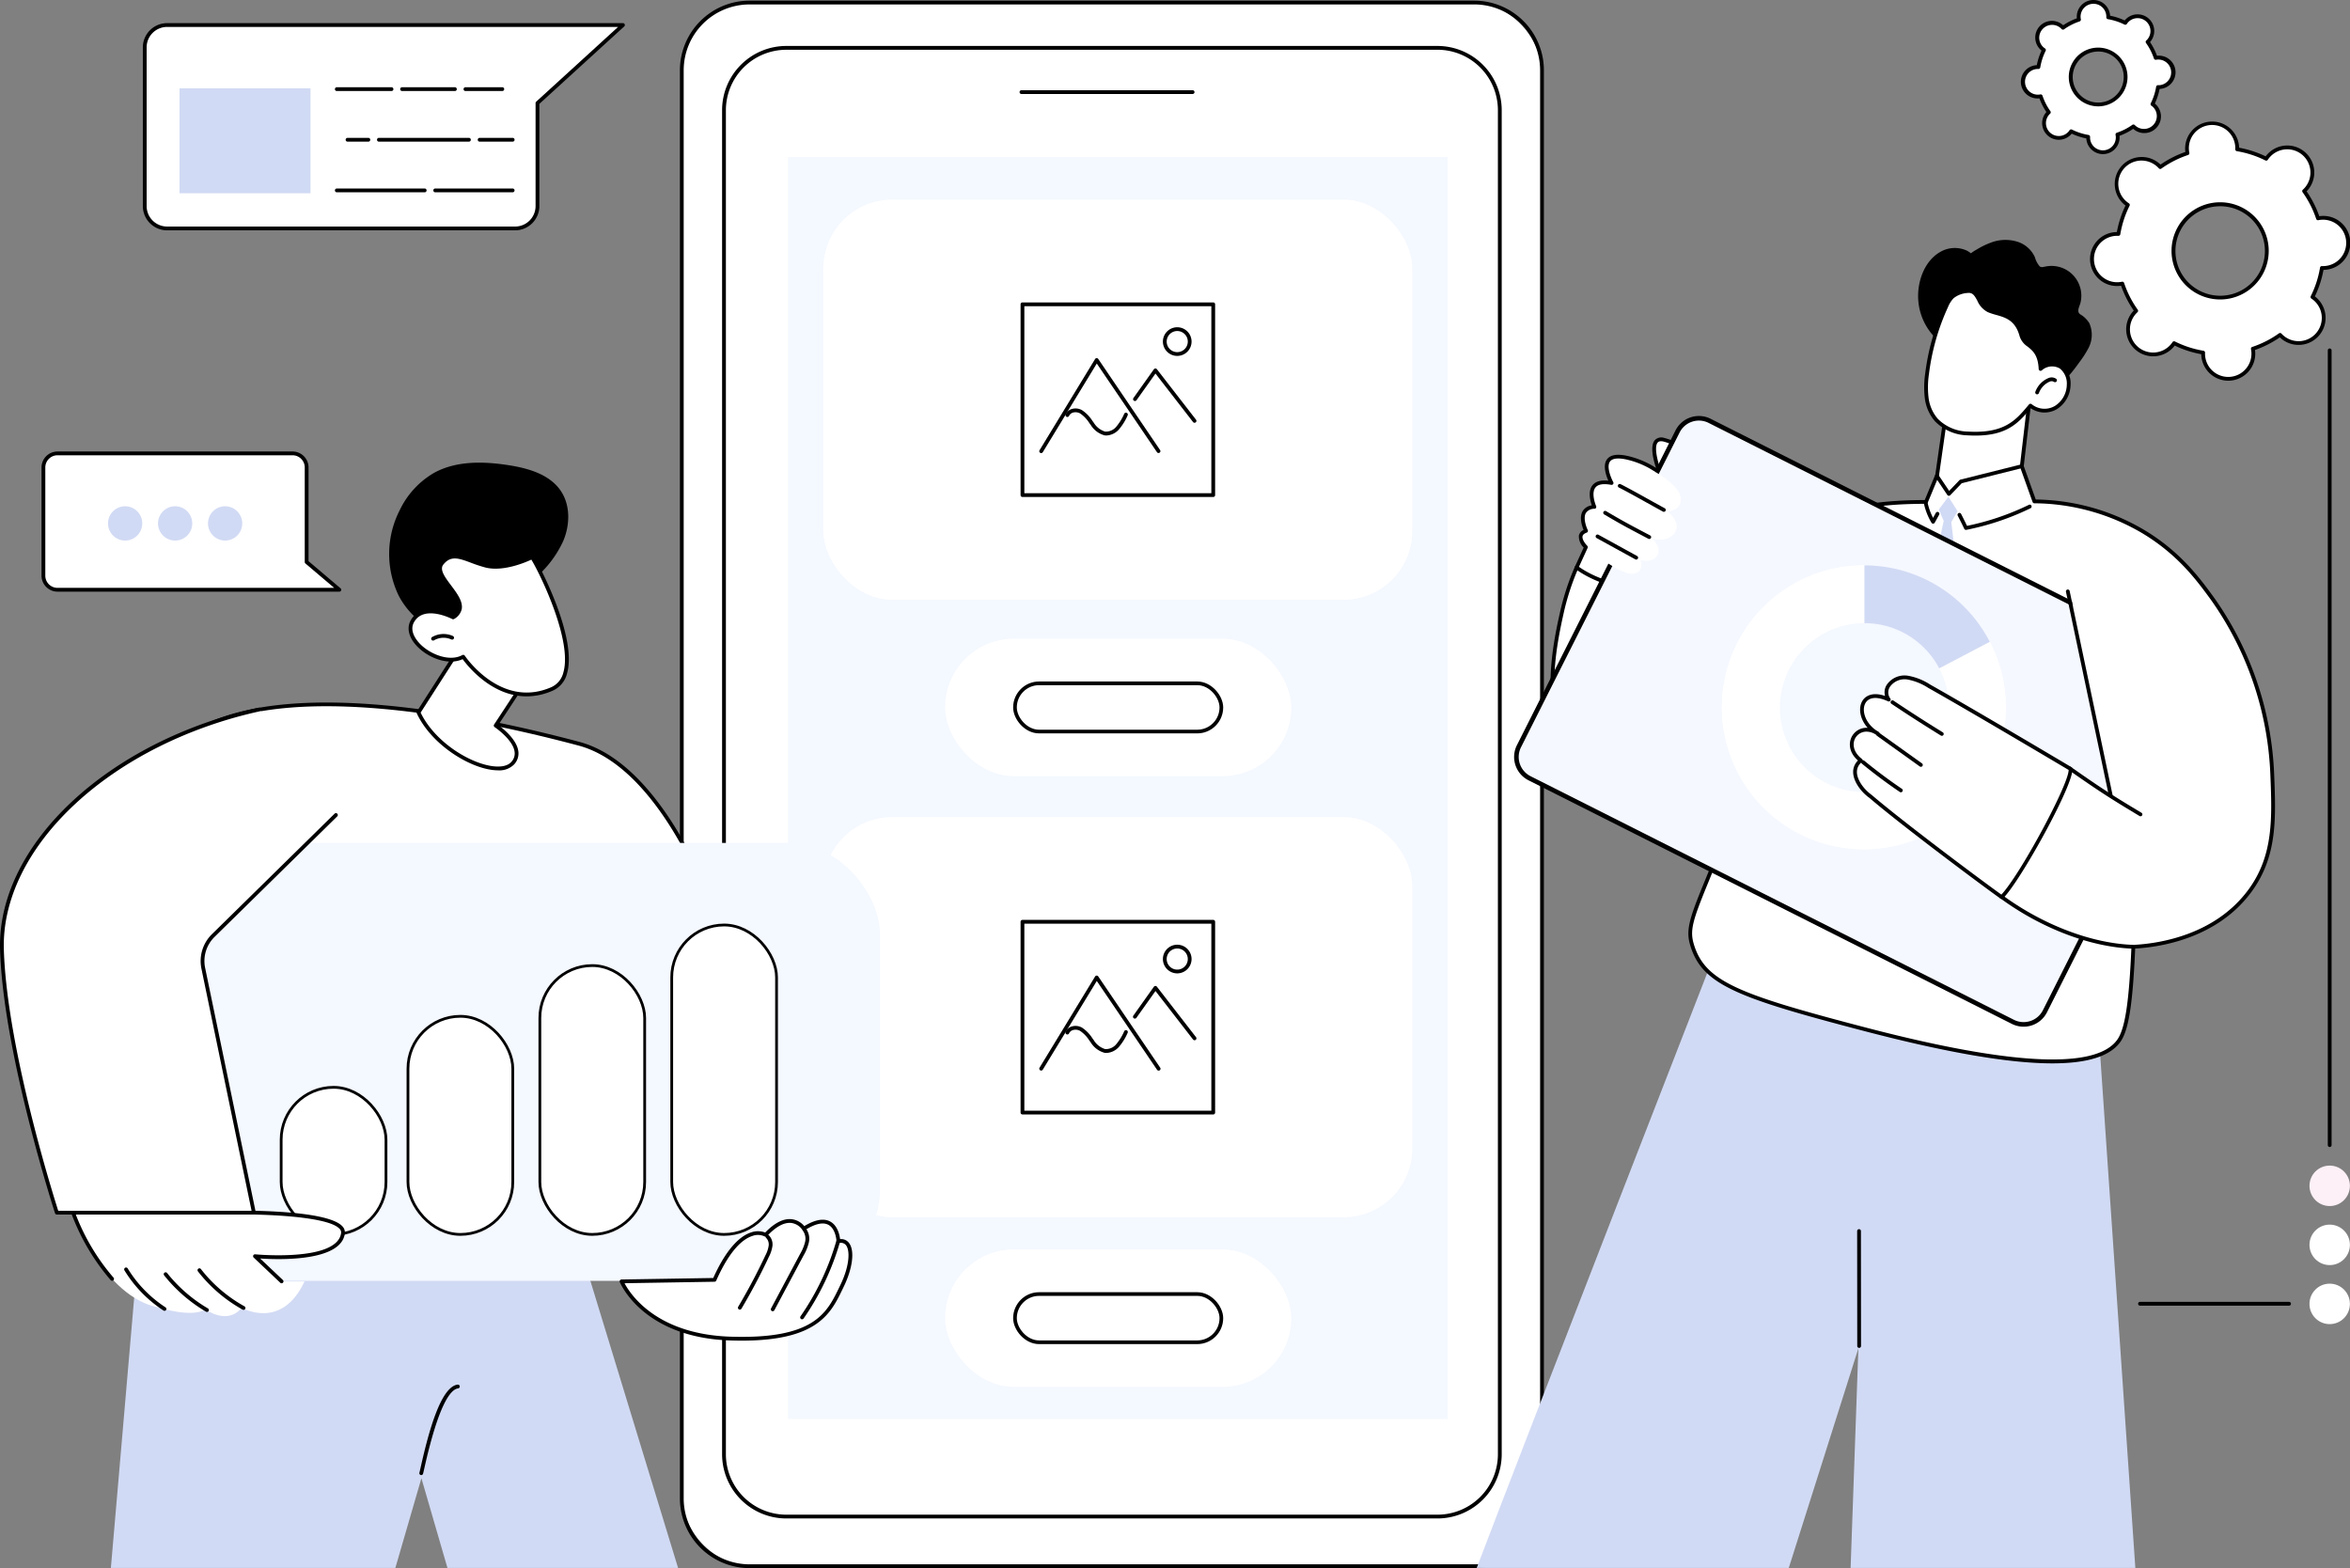 <svg xmlns="http://www.w3.org/2000/svg" width="512.209" height="341.768" viewBox="0 0 512.209 341.768">
  <rect x="0" y="0" width="512.209" height="341.768" fill="#808080" stroke="none"/>
  <g id="Illustration" transform="translate(-336.182 -335)">
    <g id="Mobile_application_development" data-name="Mobile application development" transform="translate(336.182 335)">
      <g id="Group_3" data-name="Group 3" transform="translate(440.52 0)">
        <g id="Group_1" data-name="Group 1" transform="translate(15.098 26.422)">
          <path id="Path_1" data-name="Path 1" d="M2783.9,513.756a5.493,5.493,0,0,0,.659-.1,22.337,22.337,0,0,0,3.023,5.934,5.472,5.472,0,1,0,8.257,7.05,22.354,22.354,0,0,0,6.336,2.059,5.562,5.562,0,0,0,.008.665,5.474,5.474,0,0,0,10.915-.855,5.53,5.53,0,0,0-.1-.658,22.348,22.348,0,0,0,5.938-3.021,5.472,5.472,0,1,0,7.054-8.25,22.3,22.3,0,0,0,2.06-6.332,5.47,5.47,0,1,0-.85-10.819,22.322,22.322,0,0,0-3.024-5.933,5.47,5.47,0,1,0-7.858-7.583,5.371,5.371,0,0,0-.4.533,22.35,22.35,0,0,0-6.336-2.059,5.561,5.561,0,0,0-.008-.665,5.474,5.474,0,1,0-10.819,1.513,22.343,22.343,0,0,0-5.937,3.021,5.472,5.472,0,1,0-7.055,8.25,22.318,22.318,0,0,0-2.06,6.331,5.548,5.548,0,0,0-.666.008,5.47,5.47,0,1,0,.857,10.907Zm21.186-17.336a10.158,10.158,0,1,1-9.339,10.921A10.164,10.164,0,0,1,2805.09,496.419Z" transform="translate(-2777.59 -478.271)" fill="#fff"/>
          <path id="Path_2" data-name="Path 2" d="M2805.847,533.03a5.892,5.892,0,0,1-5.864-5.422c-.009-.113-.014-.23-.015-.353a22.744,22.744,0,0,1-5.784-1.879c-.073.1-.146.19-.219.276a5.884,5.884,0,1,1-8.949-7.643c.073-.086.152-.172.239-.26a22.714,22.714,0,0,1-2.76-5.416c-.122.018-.238.031-.351.04a5.882,5.882,0,1,1-.921-11.727c.113-.009.23-.014.353-.015a22.682,22.682,0,0,1,1.88-5.779c-.1-.073-.19-.146-.276-.219a5.883,5.883,0,1,1,7.646-8.943c.086.073.172.152.26.238a22.739,22.739,0,0,1,5.42-2.757c-.018-.121-.031-.237-.04-.35a5.886,5.886,0,0,1,11.735-.92c.009.114.014.23.015.353a22.744,22.744,0,0,1,5.784,1.879c.074-.1.147-.19.221-.276a5.884,5.884,0,1,1,8.948,7.643c-.073.086-.153.172-.238.26a22.706,22.706,0,0,1,2.76,5.416c.122-.018.239-.031.351-.04a5.882,5.882,0,1,1,.921,11.727c-.113.009-.23.014-.353.015a22.689,22.689,0,0,1-1.881,5.779c.1.073.19.146.276.219a5.883,5.883,0,1,1-7.647,8.943c-.086-.073-.172-.153-.26-.239a22.734,22.734,0,0,1-5.42,2.757c.018.122.031.238.041.35a5.883,5.883,0,0,1-5.407,6.324Q2806.078,533.03,2805.847,533.03Zm-11.8-8.59a.412.412,0,0,1,.184.044,21.926,21.926,0,0,0,6.22,2.021.412.412,0,0,1,.344.424,5.06,5.06,0,1,0,10.1-.175,4.932,4.932,0,0,0-.089-.609.412.412,0,0,1,.273-.472,21.915,21.915,0,0,0,5.828-2.965.412.412,0,0,1,.542.056,5.039,5.039,0,0,0,7.578-.129,5.056,5.056,0,0,0-.56-7.132,5.077,5.077,0,0,0-.494-.368.412.412,0,0,1-.14-.527,21.885,21.885,0,0,0,2.022-6.215.4.4,0,0,1,.424-.344,5.057,5.057,0,1,0-.177-10.093,5.008,5.008,0,0,0-.61.089.413.413,0,0,1-.472-.273,21.886,21.886,0,0,0-2.968-5.824.411.411,0,0,1,.057-.543,5.127,5.127,0,0,0,.43-.44,5.061,5.061,0,1,0-8.066-6.079.411.411,0,0,1-.527.14,21.933,21.933,0,0,0-6.22-2.021.411.411,0,0,1-.344-.423,4.944,4.944,0,0,0-.007-.616,5.062,5.062,0,0,0-10.094.791,5.152,5.152,0,0,0,.089.609.412.412,0,0,1-.273.472,21.911,21.911,0,0,0-5.828,2.965.412.412,0,0,1-.542-.056,4.983,4.983,0,0,0-.441-.43,5.06,5.06,0,1,0-6.577,7.69,5.179,5.179,0,0,0,.494.368.411.411,0,0,1,.141.527,21.879,21.879,0,0,0-2.022,6.215.416.416,0,0,1-.424.344,5.058,5.058,0,1,0,.786,10,.413.413,0,0,1,.472.273,21.9,21.9,0,0,0,2.968,5.824.412.412,0,0,1-.056.543,5.059,5.059,0,1,0,7.267,7.012,5.144,5.144,0,0,0,.368-.494A.411.411,0,0,1,2794.05,524.439Zm-11.939-12.476h0Zm21.975,3.361a10.591,10.591,0,1,1,.834-.033C2804.64,515.314,2804.361,515.325,2804.085,515.325Zm.013-20.317q-.382,0-.769.03a9.752,9.752,0,1,0,.769-.03Z" transform="translate(-2775.797 -476.479)"/>
        </g>
        <g id="Group_2" data-name="Group 2">
          <path id="Path_3" data-name="Path 3" d="M2700.628,357.825a3.2,3.2,0,0,0,.387-.056,13.128,13.128,0,0,0,1.778,3.489,3.217,3.217,0,1,0,4.854,4.145,13.144,13.144,0,0,0,3.726,1.211,3.277,3.277,0,0,0,0,.391,3.218,3.218,0,0,0,6.417-.5,3.147,3.147,0,0,0-.057-.387,13.131,13.131,0,0,0,3.491-1.776,3.168,3.168,0,0,0,.28.273,3.217,3.217,0,1,0,4.181-4.89,3.264,3.264,0,0,0-.314-.234,13.119,13.119,0,0,0,1.211-3.723,3.266,3.266,0,0,0,.391,0,3.216,3.216,0,1,0-.891-6.356,13.122,13.122,0,0,0-1.778-3.488,3.279,3.279,0,0,0,.273-.28,3.218,3.218,0,0,0-4.894-4.179,3.258,3.258,0,0,0-.234.314,13.142,13.142,0,0,0-3.726-1.211,3.275,3.275,0,0,0,0-.391,3.219,3.219,0,0,0-6.417.5,3.334,3.334,0,0,0,.057.387,13.142,13.142,0,0,0-3.491,1.776,3.267,3.267,0,0,0-.28-.273,3.217,3.217,0,1,0-3.868,5.124,13.123,13.123,0,0,0-1.211,3.723,3.215,3.215,0,1,0,.113,6.417Zm12.456-10.193a5.973,5.973,0,1,1-5.491,6.421A5.976,5.976,0,0,1,2713.084,347.633Z" transform="translate(-2696.745 -336.793)" fill="#fff"/>
          <path id="Path_4" data-name="Path 4" d="M2712.79,368.588a3.634,3.634,0,0,1-3.616-3.344c0-.026,0-.053-.005-.079a13.544,13.544,0,0,1-3.185-1.035l-.051.061a3.629,3.629,0,1,1-5.52-4.714l.052-.059a13.529,13.529,0,0,1-1.52-2.982l-.079.007a3.628,3.628,0,1,1-.568-7.233l.079-.005a13.517,13.517,0,0,1,1.035-3.182l-.061-.05a3.629,3.629,0,1,1,4.716-5.516l.06.052a13.53,13.53,0,0,1,2.984-1.518c0-.026-.005-.052-.007-.078a3.63,3.63,0,0,1,7.238-.568c0,.026,0,.053.005.079a13.545,13.545,0,0,1,3.185,1.035l.051-.061a3.629,3.629,0,1,1,5.52,4.714l-.052.059a13.535,13.535,0,0,1,1.52,2.982l.079-.007a3.628,3.628,0,1,1,.568,7.233l-.08.005a13.522,13.522,0,0,1-1.035,3.182l.061.05a3.628,3.628,0,1,1-4.716,5.516l-.06-.052a13.536,13.536,0,0,1-2.984,1.518c0,.026.005.052.007.079a3.628,3.628,0,0,1-3.335,3.9C2712.981,368.584,2712.885,368.588,2712.79,368.588Zm-6.936-5.39a.41.41,0,0,1,.184.044,12.728,12.728,0,0,0,3.609,1.173.412.412,0,0,1,.344.423,2.752,2.752,0,0,0,0,.341,2.807,2.807,0,0,0,5.6-.438,2.736,2.736,0,0,0-.05-.338.412.412,0,0,1,.274-.472,12.715,12.715,0,0,0,3.382-1.72.412.412,0,0,1,.542.056,2.8,2.8,0,1,0,3.891-4.025,2.862,2.862,0,0,0-.274-.2.411.411,0,0,1-.14-.527,12.711,12.711,0,0,0,1.173-3.606.408.408,0,0,1,.423-.344,2.829,2.829,0,0,0,.342,0,2.8,2.8,0,1,0-.778-5.542.412.412,0,0,1-.472-.273,12.714,12.714,0,0,0-1.722-3.379.411.411,0,0,1,.056-.543,2.87,2.87,0,0,0,.239-.244,2.806,2.806,0,0,0-4.269-3.644,2.845,2.845,0,0,0-.2.274.411.411,0,0,1-.527.14,12.725,12.725,0,0,0-3.609-1.173.412.412,0,0,1-.344-.424,2.806,2.806,0,1,0-5.6.1,2.748,2.748,0,0,0,.05.338.412.412,0,0,1-.274.472,12.708,12.708,0,0,0-3.381,1.72.412.412,0,0,1-.542-.056,2.763,2.763,0,0,0-.245-.239,2.811,2.811,0,0,0-3.957.31,2.8,2.8,0,0,0,.311,3.954,2.822,2.822,0,0,0,.274.2.412.412,0,0,1,.14.527,12.691,12.691,0,0,0-1.173,3.606.409.409,0,0,1-.424.344,2.8,2.8,0,1,0,.436,5.546.411.411,0,0,1,.472.273,12.711,12.711,0,0,0,1.722,3.379.412.412,0,0,1-.057.543,2.86,2.86,0,0,0-.239.244,2.806,2.806,0,0,0,4.268,3.644,2.824,2.824,0,0,0,.2-.274A.412.412,0,0,1,2705.854,363.2Zm-7.02-7.166h0Zm12.92,2.146a6.4,6.4,0,1,1,.5-.02C2712.09,358.172,2711.921,358.178,2711.754,358.178Zm-.431-11.928a5.561,5.561,0,1,0,5.984,5.109A5.529,5.529,0,0,0,2711.323,346.25Zm-.032-.41h0Z" transform="translate(-2694.952 -335)"/>
        </g>
      </g>
      <g id="Group_19" data-name="Group 19" transform="translate(148.195 0.143)">
        <g id="Group_6" data-name="Group 6">
          <g id="Group_4" data-name="Group 4">
            <rect id="Rectangle_2" data-name="Rectangle 2" width="187.489" height="340.801" rx="15" transform="translate(187.901 341.213) rotate(180)" fill="#fff"/>
            <path id="Path_5" data-name="Path 5" d="M1302.839,677.391H1144.866a15.187,15.187,0,0,1-15.17-15.17V350.936a15.187,15.187,0,0,1,15.17-15.17h157.973a15.187,15.187,0,0,1,15.17,15.17V662.221A15.187,15.187,0,0,1,1302.839,677.391Zm-157.973-340.8a14.363,14.363,0,0,0-14.347,14.347V662.221a14.363,14.363,0,0,0,14.347,14.347h157.973a14.363,14.363,0,0,0,14.347-14.347V350.936a14.363,14.363,0,0,0-14.347-14.347Z" transform="translate(-1129.696 -335.766)"/>
          </g>
          <g id="Group_5" data-name="Group 5" transform="translate(9.198 9.878)">
            <rect id="Rectangle_3" data-name="Rectangle 3" width="169.094" height="320.104" rx="72.733" transform="translate(169.506 320.516) rotate(180)" fill="#fff"/>
            <path id="Path_6" data-name="Path 6" d="M1334.867,709.586H1192.94a14.011,14.011,0,0,1-14-14V402.654a14.011,14.011,0,0,1,14-14h141.927a14.011,14.011,0,0,1,14,14V695.591A14.011,14.011,0,0,1,1334.867,709.586Zm-141.927-320.1a13.187,13.187,0,0,0-13.172,13.172V695.591a13.187,13.187,0,0,0,13.172,13.172h141.927a13.187,13.187,0,0,0,13.172-13.172V402.654a13.187,13.187,0,0,0-13.172-13.172Z" transform="translate(-1178.945 -388.659)"/>
          </g>
          <path id="Path_7" data-name="Path 7" d="M1563.885,441.116h-37.262a.412.412,0,1,1,0-.823h37.262a.412.412,0,1,1,0,.823Z" transform="translate(-1452.159 -420.772)"/>
          <rect id="Rectangle_4" data-name="Rectangle 4" width="143.773" height="275.039" transform="translate(23.565 34.086)" fill="#f4f8ff"/>
        </g>
        <g id="Group_7" data-name="Group 7" transform="translate(57.79 139.066)">
          <rect id="Rectangle_5" data-name="Rectangle 5" width="75.465" height="29.953" rx="14.976" fill="#fff"/>
          <rect id="Rectangle_6" data-name="Rectangle 6" width="44.982" height="10.51" rx="5.255" transform="translate(15.241 9.722)" fill="none" stroke="#000" stroke-width="0.8"/>
        </g>
        <g id="Group_8" data-name="Group 8" transform="translate(57.79 272.172)">
          <rect id="Rectangle_7" data-name="Rectangle 7" width="75.465" height="29.953" rx="14.976" fill="#fff"/>
          <rect id="Rectangle_8" data-name="Rectangle 8" width="44.982" height="10.51" rx="5.255" transform="translate(15.241 9.722)" fill="none" stroke="#000" stroke-width="0.8"/>
        </g>
        <g id="Group_13" data-name="Group 13" transform="translate(31.263 43.359)">
          <rect id="Rectangle_9" data-name="Rectangle 9" width="128.377" height="87.228" rx="15" fill="#fff"/>
          <g id="Group_12" data-name="Group 12" transform="translate(42.986 22.411)">
            <g id="Group_9" data-name="Group 9">
              <rect id="Rectangle_10" data-name="Rectangle 10" width="41.583" height="41.583" transform="translate(0.411 0.412)" fill="#fff"/>
              <path id="Path_8" data-name="Path 8" d="M1569.254,730.339h-41.582a.412.412,0,0,1-.411-.412V688.345a.412.412,0,0,1,.411-.412h41.582a.412.412,0,0,1,.412.412v41.583A.412.412,0,0,1,1569.254,730.339Zm-41.171-.823h40.759V688.756h-40.759Z" transform="translate(-1527.26 -687.933)"/>
            </g>
            <g id="Group_11" data-name="Group 11" transform="translate(4.076 5.412)">
              <g id="Group_10" data-name="Group 10">
                <path id="Path_9" data-name="Path 9" d="M1549.5,773.653a.412.412,0,0,1-.351-.626l12.1-19.87a.412.412,0,0,1,.692-.017l13.489,19.87a.412.412,0,0,1-.681.462l-13.129-19.341-11.766,19.323A.411.411,0,0,1,1549.5,773.653Z" transform="translate(-1549.084 -746.227)"/>
                <path id="Path_10" data-name="Path 10" d="M1671.929,776.869a.411.411,0,0,1-.326-.159l-8.188-10.568-4.143,5.827a.412.412,0,0,1-.671-.477l4.464-6.279a.412.412,0,0,1,.661-.014l8.528,11.006a.412.412,0,0,1-.325.664Z" transform="translate(-1638.086 -756.052)"/>
                <path id="Path_11" data-name="Path 11" d="M1696.506,723.158a3.123,3.123,0,1,1,3.123-3.123A3.127,3.127,0,0,1,1696.506,723.158Zm0-5.423a2.3,2.3,0,1,0,2.3,2.3A2.3,2.3,0,0,0,1696.506,717.735Z" transform="translate(-1666.434 -716.912)"/>
                <path id="Path_12" data-name="Path 12" d="M1588.586,817.569a2.74,2.74,0,0,1-.425-.033,5.117,5.117,0,0,1-3-2.265c-.1-.133-.2-.269-.3-.405a7.175,7.175,0,0,0-2.008-2.1,2.054,2.054,0,0,0-1.578-.182,1.359,1.359,0,0,0-.84.72.412.412,0,0,1-.745-.352,2.188,2.188,0,0,1,1.334-1.153,2.863,2.863,0,0,1,2.232.249,7.756,7.756,0,0,1,2.267,2.329c.1.133.2.267.295.4a4.427,4.427,0,0,0,2.468,1.945,2.918,2.918,0,0,0,2.461-1.088,11.609,11.609,0,0,0,1.71-2.791.412.412,0,1,1,.739.363,12.206,12.206,0,0,1-1.844,2.988A3.863,3.863,0,0,1,1588.586,817.569Z" transform="translate(-1573.943 -793.98)"/>
              </g>
            </g>
          </g>
        </g>
        <g id="Group_18" data-name="Group 18" transform="translate(31.263 177.935)">
          <rect id="Rectangle_11" data-name="Rectangle 11" width="128.377" height="87.228" rx="15" fill="#fff"/>
          <g id="Group_17" data-name="Group 17" transform="translate(42.986 22.411)">
            <g id="Group_14" data-name="Group 14">
              <rect id="Rectangle_12" data-name="Rectangle 12" width="41.583" height="41.583" transform="translate(0.411 0.412)" fill="#fff"/>
              <path id="Path_13" data-name="Path 13" d="M1569.254,1450.925h-41.582a.412.412,0,0,1-.411-.411v-41.582a.412.412,0,0,1,.411-.412h41.582a.412.412,0,0,1,.412.412v41.582A.412.412,0,0,1,1569.254,1450.925Zm-41.171-.823h40.759v-40.759h-40.759Z" transform="translate(-1527.26 -1408.519)"/>
            </g>
            <g id="Group_16" data-name="Group 16" transform="translate(4.076 5.412)">
              <g id="Group_15" data-name="Group 15">
                <path id="Path_14" data-name="Path 14" d="M1549.5,1494.24a.412.412,0,0,1-.351-.626l12.1-19.87a.412.412,0,0,1,.692-.017l13.489,19.87a.412.412,0,1,1-.681.462l-13.129-19.341-11.766,19.323A.411.411,0,0,1,1549.5,1494.24Z" transform="translate(-1549.084 -1466.815)"/>
                <path id="Path_15" data-name="Path 15" d="M1671.929,1497.455a.411.411,0,0,1-.326-.159l-8.188-10.568-4.143,5.827a.412.412,0,1,1-.671-.477l4.464-6.279a.412.412,0,0,1,.327-.173.407.407,0,0,1,.334.16l8.528,11.006a.412.412,0,0,1-.325.664Z" transform="translate(-1638.086 -1476.638)"/>
                <path id="Path_16" data-name="Path 16" d="M1696.506,1443.745a3.123,3.123,0,1,1,3.123-3.123A3.127,3.127,0,0,1,1696.506,1443.745Zm0-5.422a2.3,2.3,0,1,0,2.3,2.3A2.3,2.3,0,0,0,1696.506,1438.322Z" transform="translate(-1666.434 -1437.499)"/>
                <path id="Path_17" data-name="Path 17" d="M1588.586,1538.156a2.731,2.731,0,0,1-.425-.033,5.116,5.116,0,0,1-3-2.265c-.1-.134-.2-.269-.3-.405a7.172,7.172,0,0,0-2.008-2.1,2.053,2.053,0,0,0-1.578-.182,1.36,1.36,0,0,0-.84.72.412.412,0,1,1-.745-.352,2.187,2.187,0,0,1,1.335-1.153,2.862,2.862,0,0,1,2.231.249,7.757,7.757,0,0,1,2.267,2.329c.1.134.2.267.295.4a4.427,4.427,0,0,0,2.468,1.945,2.917,2.917,0,0,0,2.461-1.088,11.607,11.607,0,0,0,1.71-2.792.412.412,0,1,1,.739.363,12.2,12.2,0,0,1-1.844,2.988A3.865,3.865,0,0,1,1588.586,1538.156Z" transform="translate(-1573.943 -1514.567)"/>
              </g>
            </g>
          </g>
        </g>
      </g>
      <g id="Group_35" data-name="Group 35" transform="translate(321.862 52.286)">
        <g id="Group_21" data-name="Group 21" transform="translate(0 151.79)">
          <g id="Group_20" data-name="Group 20">
            <path id="Path_18" data-name="Path 18" d="M2127.621,1565.378l22.32-70.405,4.7-59.812-41.687-7.437s-44.281,113.727-53.355,137.654Z" transform="translate(-2059.598 -1427.724)" fill="#d1daf4"/>
          </g>
          <path id="Path_19" data-name="Path 19" d="M2467.669,1575.288h62.06l-8.24-120.269-60.324-15.11,8.7,73.34Z" transform="translate(-2386.169 -1437.634)" fill="#d1daf4"/>
          <path id="Path_20" data-name="Path 20" d="M2504.054,1795.325a.411.411,0,0,1-.412-.411l-.021-25.051a.411.411,0,0,1,.411-.412h0a.412.412,0,0,1,.412.411l.021,25.051a.411.411,0,0,1-.411.412Z" transform="translate(-2420.696 -1705.63)"/>
        </g>
        <g id="Group_24" data-name="Group 24" transform="translate(91.048)">
          <path id="Path_21" data-name="Path 21" d="M2612.071,633.1a5.662,5.662,0,0,0-2.013-1.94c-.818-.605-.091-1.721.094-2.5a6.492,6.492,0,0,0-6.371-8.025,7.264,7.264,0,0,0-1.418.166c-.376.077-.768.193-1.094-.065a5.117,5.117,0,0,1-1.062-2.021,6.249,6.249,0,0,0-3.894-3.382,8.852,8.852,0,0,0-5.756.249,17.119,17.119,0,0,0-2.99,1.459,11.089,11.089,0,0,0-1.249.8l-.049.038a2.809,2.809,0,0,1-.279-.211,4.33,4.33,0,0,0-.67-.394,6.276,6.276,0,0,0-5.735.315c-3.587,2.046-5.114,6.759-4.777,10.676A12.868,12.868,0,0,0,2583,639.225a11.319,11.319,0,0,0,2.818,5.24c2.814,2.95,7.01,4.255,11,4.325a15.99,15.99,0,0,0,6.168-1.035,12.834,12.834,0,0,0,5.055-3.686c.7-.826,1.343-1.7,1.976-2.584a20.665,20.665,0,0,0,1.741-2.693A6.251,6.251,0,0,0,2612.071,633.1Z" transform="translate(-2569.597 -614.964)"/>
          <g id="Group_22" data-name="Group 22" transform="translate(0 34.011)">
            <path id="Path_22" data-name="Path 22" d="M2576.622,799.281l-2.816,24.058,1.918.636s-8.166,12.6-20.2,11.378-7.626-13.11-7.626-13.11l6.1-.283,2.633-6.461,1.99-14.783Z" transform="translate(-2547.115 -798.869)" fill="#fff"/>
            <path id="Path_23" data-name="Path 23" d="M2610.151,821.957l-.048,0a.412.412,0,0,1-.361-.457l2.758-23.56-17.169,1.369-2.7,18.93a.411.411,0,1,1-.814-.116l2.75-19.256a.411.411,0,0,1,.375-.352l18-1.435a.412.412,0,0,1,.442.458l-2.816,24.058A.412.412,0,0,1,2610.151,821.957Z" transform="translate(-2583.46 -797.076)"/>
          </g>
          <g id="Group_23" data-name="Group 23" transform="translate(6.482 10.725)">
            <path id="Path_24" data-name="Path 24" d="M2609,691.579a3.736,3.736,0,0,1,4.42-.433,4.572,4.572,0,0,1,1.705,3.875,5.976,5.976,0,0,1-2.784,4.972,4.876,4.876,0,0,1-5.549-.411c-2.8,3.335-5.27,6.567-13.7,6.062a9.94,9.94,0,0,1-6.826-2.944,9.072,9.072,0,0,1-2.094-4.8,19.889,19.889,0,0,1,.09-5.3,49.952,49.952,0,0,1,4.183-14.678,6.32,6.32,0,0,1,1.328-2.069,5.748,5.748,0,0,1,3.211-1.234c2.636-.35,2.26,3.181,4.708,4.222s5.87.766,7.146,5.529C2605.5,686.838,2608.753,686.328,2609,691.579Z" transform="translate(-2583.621 -674.184)" fill="#fff"/>
            <path id="Path_25" data-name="Path 25" d="M2593,704.316c-.546,0-1.12-.017-1.724-.054a10.235,10.235,0,0,1-7.107-3.079,9.445,9.445,0,0,1-2.2-5.017,20.321,20.321,0,0,1,.089-5.408,50.214,50.214,0,0,1,4.218-14.8,6.7,6.7,0,0,1,1.423-2.2,6.169,6.169,0,0,1,3.436-1.34c1.734-.23,2.409,1.008,3.006,2.1a4.263,4.263,0,0,0,1.918,2.151,14.069,14.069,0,0,0,1.674.546c2.181.616,4.652,1.314,5.708,5.256a3.447,3.447,0,0,0,1.441,1.8,6.188,6.188,0,0,1,2.672,4.733,4.122,4.122,0,0,1,4.305.012,4.921,4.921,0,0,1,1.88,4.222,6.408,6.408,0,0,1-2.986,5.317,5.334,5.334,0,0,1-5.7-.194C2602.487,701.423,2600.031,704.316,2593,704.316Zm-1.456-31.1a2.23,2.23,0,0,0-.3.021,5.434,5.434,0,0,0-2.986,1.128,5.936,5.936,0,0,0-1.234,1.939,49.393,49.393,0,0,0-4.148,14.557,19.571,19.571,0,0,0-.092,5.189,8.63,8.63,0,0,0,1.992,4.584,9.424,9.424,0,0,0,6.545,2.808c8,.481,10.492-2.5,13.134-5.648l.225-.268a.412.412,0,0,1,.587-.045,4.443,4.443,0,0,0,5.068.366,5.569,5.569,0,0,0,2.582-4.627,4.164,4.164,0,0,0-1.53-3.528,3.352,3.352,0,0,0-3.9.392.412.412,0,0,1-.7-.277c-.144-3.058-1.3-3.991-2.426-4.894a4.238,4.238,0,0,1-1.721-2.226c-.935-3.49-3.071-4.093-5.137-4.677a14.927,14.927,0,0,1-1.772-.581,4.967,4.967,0,0,1-2.318-2.514C2592.84,673.853,2592.443,673.215,2591.542,673.215Z" transform="translate(-2581.825 -672.392)"/>
          </g>
          <path id="Path_26" data-name="Path 26" d="M2711.872,779.158a.411.411,0,0,1-.379-.572,5.156,5.156,0,0,1,2.979-3.024,1.761,1.761,0,0,1,1.556.215.412.412,0,0,1-.484.666,1,1,0,0,0-.851-.087,4.34,4.34,0,0,0-2.441,2.551A.411.411,0,0,1,2711.872,779.158Z" transform="translate(-2680.768 -745.499)"/>
        </g>
        <g id="Group_34" data-name="Group 34" transform="translate(8.658 38.881)">
          <g id="Group_26" data-name="Group 26" transform="translate(7.429 10.032)">
            <g id="Group_25" data-name="Group 25">
              <path id="Path_27" data-name="Path 27" d="M2153.239,901.147l27.813,2.84-1.438,4.749a64.39,64.39,0,0,1,13.52-12.029c14.534-9.629,28.975-9.788,36.261-9.852l2.352-5.668,2.633,3.929,2.6-2.706,13.3-3.331,2.745,7.671a47.336,47.336,0,0,1,23.731,6.583c7.679,4.6,11.877,10.231,15.062,14.591a71.133,71.133,0,0,1,13.048,38.24c.4,9.9.644,17.945-4.844,25.429-8.163,11.131-22.547,12.09-25.428,12.227-.5,11.714-1.32,17.954-3.206,20.544-3.876,5.325-17.313,7.363-55.269-2.557-27.746-7.252-35.313-10.089-37.769-18.612-.893-3.1-.011-5.673,2.983-13,4.185-10.246,8.813-21.287,13.9-33.026a50.613,50.613,0,0,1-13.458,6.24c-6.375,1.872-20.272,5.953-28.145-.952-8.86-7.771-5.032-25.022-3.615-31.407A54.094,54.094,0,0,1,2153.239,901.147Z" transform="translate(-2147.548 -878.666)" fill="#fff"/>
              <path id="Path_28" data-name="Path 28" d="M2255.114,1007.434c-9.415,0-23-2.339-40.922-7.024-28.133-7.353-35.545-10.17-38.06-18.9-.925-3.209-.026-5.872,3-13.272,4.327-10.593,8.823-21.286,13.374-31.8a50.882,50.882,0,0,1-12.431,5.567c-6.651,1.953-20.489,6.017-28.532-1.038-9.043-7.932-5.195-25.276-3.746-31.805a54.648,54.648,0,0,1,3.251-9.973.412.412,0,0,1,.419-.245l27.813,2.84a.412.412,0,0,1,.352.529l-.884,2.921a64.677,64.677,0,0,1,12.345-10.663c14.5-9.605,29.036-9.853,36.213-9.918l2.248-5.417a.412.412,0,0,1,.722-.071l2.348,3.5,2.242-2.337a.412.412,0,0,1,.2-.114l13.295-3.332a.411.411,0,0,1,.488.261l2.649,7.4a47.615,47.615,0,0,1,23.651,6.637c7.907,4.741,12.112,10.5,15.182,14.7a71.535,71.535,0,0,1,13.127,38.466c.393,9.646.733,17.976-4.924,25.689-7.485,10.207-19.956,12.065-25.365,12.375-.543,12.333-1.434,17.876-3.268,20.4C2267.656,1005.891,2262.759,1007.434,2255.114,1007.434Zm-61.7-72.475a.411.411,0,0,1,.377.575c-4.73,10.907-9.406,22.016-13.9,33.018-3.1,7.6-3.8,9.843-2.969,12.733,2.4,8.321,9.706,11.069,37.477,18.328,31.669,8.277,50.118,9.19,54.832,2.713,1.724-2.367,2.6-8.065,3.127-20.32a.412.412,0,0,1,.392-.393c5.068-.24,17.661-1.895,25.115-12.059,5.487-7.481,5.152-15.678,4.765-25.169a70.687,70.687,0,0,0-12.969-38.014c-3.029-4.147-7.177-9.826-14.941-14.481a46.824,46.824,0,0,0-23.524-6.524.411.411,0,0,1-.383-.273l-2.62-7.32-12.818,3.212-2.514,2.621a.412.412,0,0,1-.639-.056l-2.205-3.291-2.057,4.959a.413.413,0,0,1-.377.254c-7,.062-21.558.19-36.038,9.784a64.021,64.021,0,0,0-13.434,11.952.412.412,0,0,1-.708-.386l1.293-4.271-27.016-2.758a53.845,53.845,0,0,0-3.083,9.546c-1.42,6.4-5.192,23.4,3.485,31.009,7.7,6.756,21.248,2.778,27.757.867a50.178,50.178,0,0,0,13.349-6.189A.411.411,0,0,1,2193.414,934.959Z" transform="translate(-2145.733 -876.873)"/>
            </g>
            <path id="Path_29" data-name="Path 29" d="M2622.613,929.382a.412.412,0,0,1-.375-.242c-.407-.9-1.4-2.839-1.412-2.858a.411.411,0,1,1,.732-.376c.037.072.831,1.621,1.291,2.6a56.843,56.843,0,0,0,13.5-4.591.412.412,0,0,1,.361.74,57.657,57.657,0,0,1-14.016,4.722A.4.4,0,0,1,2622.613,929.382Z" transform="translate(-2532.062 -915.093)"/>
            <path id="Path_30" data-name="Path 30" d="M2583.3,923.887a.411.411,0,0,1-.349-.194,13.856,13.856,0,0,1-1.7-4.423.412.412,0,0,1,.809-.151,13.156,13.156,0,0,0,1.234,3.513l.6-1.095a.412.412,0,0,1,.721.4l-.959,1.738a.413.413,0,0,1-.349.213Z" transform="translate(-2499.907 -910.956)"/>
            <path id="Path_31" data-name="Path 31" d="M2558.1,959.714l8.687-39.74-1.079-2.488,2.1-2.787,2.008,3.147-1.379,2.4,5.319,44.423Z" transform="translate(-2481.084 -907.635)" fill="#d1daf4"/>
          </g>
          <g id="Group_27" data-name="Group 27" transform="translate(12.708 4.181)">
            <path id="Path_32" data-name="Path 32" d="M2203.56,880.529s-17.412,2.4-27.357-4.859l2.031-4.422s-2.626-2.6.034-3.547c0,0-2.473-4.931,1.823-5.223,0,0-2.859-6.432,3.745-5.21,0,0-3.985-7.183,3.431-5.5a18.648,18.648,0,0,1,7.076,3.294s-3.267-8.085.827-7.249a18.272,18.272,0,0,1,5.328,2.4,16.7,16.7,0,0,1,6.835,19.831Z" transform="translate(-2175.791 -847.337)" fill="#fff"/>
            <path id="Path_33" data-name="Path 33" d="M2194.96,879.545c-6.015,0-14.71-.894-20.793-5.337a.412.412,0,0,1-.131-.5l1.915-4.17a3.414,3.414,0,0,1-1.04-2.639,1.782,1.782,0,0,1,1.018-1.2c-.34-.824-.977-2.742-.211-4.083a2.7,2.7,0,0,1,2.006-1.272c-.337-.969-.886-3.077.143-4.382.663-.84,1.827-1.176,3.464-1-.506-1.141-1.271-3.361-.289-4.67.739-.986,2.262-1.225,4.523-.713a19.5,19.5,0,0,1,6.149,2.6c-.573-1.741-1.336-4.751-.279-6.022a1.941,1.941,0,0,1,2.024-.532,18.771,18.771,0,0,1,5.463,2.458,17.186,17.186,0,0,1,7.005,20.319l-3.774,10.484a.411.411,0,0,1-.331.268A54.282,54.282,0,0,1,2194.96,879.545Zm6.807-.81h0Zm-26.842-5c9.1,6.393,24.417,4.867,26.54,4.619l3.688-10.246a16.359,16.359,0,0,0-6.666-19.342,17.962,17.962,0,0,0-5.193-2.351c-.868-.177-1.139.146-1.227.252-.852,1.023.078,4.493.863,6.439a.412.412,0,0,1-.643.472,18.408,18.408,0,0,0-6.905-3.21c-1.317-.3-3.026-.471-3.683.4-.845,1.127.221,3.628.7,4.5a.412.412,0,0,1-.435.6c-1.732-.32-2.9-.123-3.455.587-.86,1.091-.175,3.294.161,4.051a.412.412,0,0,1-.348.578,2.182,2.182,0,0,0-1.893.925c-.632,1.107.082,3.049.41,3.7a.412.412,0,0,1-.229.572c-.523.187-.825.449-.9.778-.162.726.678,1.755,1.015,2.089a.412.412,0,0,1,.084.464Z" transform="translate(-2173.999 -845.543)"/>
          </g>
          <path id="Path_34" data-name="Path 34" d="M2214.168,954.7,2108.819,901.61a5.2,5.2,0,0,1-2.306-6.99l34.57-68.6a5.2,5.2,0,0,1,6.989-2.306L2253.421,876.8a5.2,5.2,0,0,1,2.305,6.989l-34.569,68.6A5.2,5.2,0,0,1,2214.168,954.7Z" transform="translate(-2105.956 -823.156)" fill="#f5f8ff" stroke="#000" stroke-width="1"/>
          <g id="Group_28" data-name="Group 28" transform="translate(45.045 32.059)">
            <path id="Path_35" data-name="Path 35" d="M2377.961,1025.814v-31a30.933,30.933,0,1,0,27.318,16.658Z" transform="translate(-2347.152 -994.814)" fill="#fff"/>
            <path id="Path_36" data-name="Path 36" d="M2405.279,1011.472l-27.318-16.658a30.933,30.933,0,1,0,27.318,16.658Z" transform="translate(-2347.152 -994.814)" fill="#fff"/>
            <path id="Path_37" data-name="Path 37" d="M2539.434,1011.472a30.781,30.781,0,0,0-27.318-16.658v31Z" transform="translate(-2481.308 -994.814)" fill="#d1daf4"/>
            <circle id="Ellipse_1" data-name="Ellipse 1" cx="18.413" cy="18.413" r="18.413" transform="translate(12.395 12.587)" fill="#f4f8ff"/>
          </g>
          <path id="Path_38" data-name="Path 38" d="M2206.739,884.99s5.607,3.016,5.78,5.885c.169,2.79-2.879,2.774-2.879,2.84s2.669,1.994,1.843,4.124c-1,2.565-4.551,2.067-5.234,1.758,0,0,1.982,1.695,1.261,3.468-.841,2.067-3.784,1.261-3.784,1.261s.989,2.413-1.331,2.943c-2.652.606-9.319-4.834-9.319-4.834s-.417-5.789.245-7.844a15.582,15.582,0,0,1,3.049-4.706,44.735,44.735,0,0,1,3.646-4.308C2200.943,884.783,2206.739,884.99,2206.739,884.99Z" transform="translate(-2176.7 -873.422)" fill="#fff"/>
          <g id="Group_29" data-name="Group 29" transform="translate(17.27 14.309)">
            <path id="Path_39" data-name="Path 39" d="M2234.309,905.852a.409.409,0,0,1-.2-.05c-1.1-.6-2.358-1.3-3.617-2-2.335-1.3-4.75-2.637-6-3.251a.412.412,0,0,1,.363-.739c1.27.624,3.694,1.969,6.039,3.271,1.257.7,2.515,1.4,3.61,1.992a.412.412,0,0,1-.2.773Z" transform="translate(-2219.438 -899.773)"/>
            <path id="Path_40" data-name="Path 40" d="M2217.391,937.4a.411.411,0,0,1-.191-.048l-1.23-.649c-3.232-1.7-4.708-2.481-8.386-4.651a.412.412,0,1,1,.418-.709c3.661,2.159,5.034,2.883,8.352,4.632l1.229.649a.411.411,0,0,1-.192.776Z" transform="translate(-2205.709 -925.402)"/>
            <path id="Path_41" data-name="Path 41" d="M2207.272,964.257a.409.409,0,0,1-.2-.051c-1.514-.835-2.865-1.576-4.216-2.318s-2.7-1.484-4.218-2.319a.412.412,0,0,1,.4-.721c1.514.835,2.865,1.577,4.216,2.318s2.7,1.484,4.217,2.319a.412.412,0,0,1-.2.772Z" transform="translate(-2198.428 -947.774)"/>
          </g>
          <g id="Group_30" data-name="Group 30" transform="translate(105.251 33.969)">
            <path id="Path_42" data-name="Path 42" d="M2685.626,1005.363l9.562,47.81-10.814-6.62-13.128,28.505a79.333,79.333,0,0,0,12.693,7.471c6.383,2.829,16.175,3.554,16.175,3.554s13.273-12.475,17.77-24.806,4.715-29.013,1.523-37.5-13.926-16.972-15.014-18.133S2685.626,1005.363,2685.626,1005.363Z" transform="translate(-2670.925 -1005.044)" fill="#fff"/>
            <path id="Path_43" data-name="Path 43" d="M2698.739,1269.289h-.013c-9.2-.289-20.051-4.407-29.035-11.017a.412.412,0,0,1-.119-.526l14.948-27.928a.412.412,0,0,1,.6-.143c6.783,4.753,9.116,6.229,15.4,10a.412.412,0,0,1-.424.706c-6.183-3.715-8.553-5.211-15.067-9.769l-14.561,27.2c8.8,6.392,19.347,10.367,28.286,10.648a.412.412,0,0,1-.013.823Z" transform="translate(-2669.523 -1187.662)"/>
            <path id="Path_44" data-name="Path 44" d="M2757.023,1068.259a.412.412,0,0,1-.4-.327l-9.33-44.348a.412.412,0,1,1,.805-.169l9.331,44.348a.411.411,0,0,1-.318.487A.416.416,0,0,1,2757.023,1068.259Z" transform="translate(-2732.76 -1019.718)"/>
          </g>
          <g id="Group_33" data-name="Group 33" transform="translate(72.675 56.049)">
            <g id="Group_32" data-name="Group 32">
              <g id="Group_31" data-name="Group 31">
                <path id="Path_45" data-name="Path 45" d="M2499.287,1143.594c-4.474-3.4-.585-8.738,3.663-5.887-5.333-3.006-4.352-10.559,2.423-7.387-1.783-2.686,1.412-5.271,4.122-4.78a12.673,12.673,0,0,1,4.678,1.871c9.857,5.549,30.8,18,30.8,18,.512,2.8-11.117,24.181-15,27.953-3.338-2.343-21.437-15.823-28.573-21.944C2499.038,1149.761,2496.391,1145.892,2499.287,1143.594Z" transform="translate(-2496.887 -1125.068)" fill="#fff"/>
                <path id="Path_46" data-name="Path 46" d="M2528.177,1171.985a.413.413,0,0,1-.237-.075c-3.19-2.24-21.326-15.726-28.6-21.968-1.637-1.153-3.458-3.394-3.518-5.533a3.449,3.449,0,0,1,1.045-2.6c-2.155-1.884-2.1-4.2-1.089-5.618a3.633,3.633,0,0,1,3.2-1.506c-1.639-1.83-2.044-4.151-1.251-5.69.661-1.283,2.315-2.2,5.05-1.25a2.987,2.987,0,0,1,.409-2.5,4.692,4.692,0,0,1,4.6-1.909,13.064,13.064,0,0,1,4.808,1.918c9.747,5.488,30.594,17.884,30.8,18.008a.414.414,0,0,1,.195.28c.566,3.1-11.38,24.69-15.119,28.323A.412.412,0,0,1,2528.177,1171.985Zm-29.434-36.468a2.8,2.8,0,0,0-2.3,1.158c-.849,1.187-.8,3.195,1.3,4.8a.412.412,0,0,1,.007.65,2.692,2.692,0,0,0-1.112,2.264c.05,1.773,1.648,3.811,3.2,4.907,7.1,6.084,24.435,19,28.288,21.741,4.071-4.323,14.678-23.984,14.658-27.168-2.073-1.231-21.352-12.681-30.607-17.892a12.467,12.467,0,0,0-4.522-1.821,3.9,3.9,0,0,0-3.79,1.548,2.209,2.209,0,0,0,.056,2.6.411.411,0,0,1-.517.6c-2.375-1.112-4.227-.933-4.954.479-.811,1.573.026,4.3,2.474,5.912q.229.126.461.282a.412.412,0,0,1-.431.7q-.233-.131-.45-.273A3.7,3.7,0,0,0,2498.743,1135.518Z" transform="translate(-2495.096 -1123.273)"/>
              </g>
              <path id="Path_47" data-name="Path 47" d="M2553.922,1160.086a.408.408,0,0,1-.215-.061c-3.61-2.221-7.225-4.544-10.745-6.9a.412.412,0,1,1,.458-.683c3.511,2.354,7.117,4.672,10.717,6.887a.412.412,0,0,1-.216.762Z" transform="translate(-2533.875 -1146.933)"/>
              <path id="Path_48" data-name="Path 48" d="M2535.7,1197.344a.407.407,0,0,1-.239-.077l-9.3-6.652a.412.412,0,1,1,.479-.67l9.3,6.652a.412.412,0,0,1-.24.747Z" transform="translate(-2520.215 -1177.431)"/>
              <path id="Path_49" data-name="Path 49" d="M2516.942,1229.2a.412.412,0,0,1-.231-.071c-2.841-1.923-5.626-4-8.276-6.18a.412.412,0,0,1,.523-.636c2.631,2.162,5.395,4.226,8.215,6.135a.411.411,0,0,1-.231.752Z" transform="translate(-2505.822 -1203.738)"/>
            </g>
          </g>
        </g>
      </g>
      <g id="Group_60" data-name="Group 60" transform="translate(0 100.839)">
        <g id="Group_45" data-name="Group 45" transform="translate(24.167 150.713)">
          <path id="Path_64" data-name="Path 64" d="M473.36,1681.937l-7.777,90.174h62.008l5.675-19.548,5.675,19.548h50.267l-25.043-81.976Z" transform="translate(-465.583 -1681.937)" fill="#d1daf4"/>
          <path id="Path_65" data-name="Path 65" d="M826.008,1970.6a.413.413,0,0,1-.391-.542c.032-.1.134-.552.252-1.081,1.683-7.529,4.349-17.6,8.054-18.09a.412.412,0,1,1,.109.816c-1.626.217-4.223,3.421-7.36,17.453-.159.712-.231,1.031-.275,1.162A.411.411,0,0,1,826.008,1970.6Z" transform="translate(-758.361 -1900.658)"/>
        </g>
        <g id="Group_59" data-name="Group 59">
          <g id="Group_58" data-name="Group 58">
            <g id="Group_54" data-name="Group 54" transform="translate(0 52.274)">
              <g id="Group_47" data-name="Group 47" transform="translate(34.423)">
                <g id="Group_46" data-name="Group 46">
                  <path id="Path_66" data-name="Path 66" d="M642.045,1198.94s-10.213-28.341-27.83-33.192c-20.318-5.428-62.52-14.576-83.226-3.019l-8.282,36.18Z" transform="translate(-522.295 -1156.725)" fill="#fff"/>
                  <path id="Path_67" data-name="Path 67" d="M640.254,1197.474l-119.339-.03a.412.412,0,0,1-.4-.5l8.282-36.181a.413.413,0,0,1,.2-.268c20.387-11.378,61.087-3.016,83.534,2.98,17.622,4.853,28.008,33.165,28.111,33.45a.412.412,0,0,1-.387.551Zm-118.822-.853,118.226.03c-1.542-3.966-11.485-28.017-27.343-32.383-22.265-5.948-62.571-14.249-82.757-3.145Z" transform="translate(-520.503 -1154.848)"/>
                </g>
              </g>
              <g id="Group_48" data-name="Group 48" transform="translate(37.483 30.597)">
                <rect id="Rectangle_13" data-name="Rectangle 13" width="154.326" height="95.454" rx="20" fill="#f4f8ff"/>
                <rect id="Rectangle_14" data-name="Rectangle 14" width="22.848" height="32.061" rx="11.424" transform="translate(23.8 53.27)" fill="#fff" stroke="#000" stroke-width="0.6"/>
                <rect id="Rectangle_15" data-name="Rectangle 15" width="22.848" height="47.539" rx="11.424" transform="translate(51.438 37.793)" fill="#fff" stroke="#000" stroke-width="0.6"/>
                <rect id="Rectangle_16" data-name="Rectangle 16" width="22.848" height="58.594" rx="11.424" transform="translate(80.183 26.737)" fill="#fff" stroke="#000" stroke-width="0.6"/>
                <rect id="Rectangle_17" data-name="Rectangle 17" width="22.848" height="67.439" rx="11.424" transform="translate(108.927 17.893)" fill="#fff" stroke="#000" stroke-width="0.6"/>
              </g>
              <g id="Group_51" data-name="Group 51" transform="translate(0 1.099)">
                <g id="Group_49" data-name="Group 49" transform="translate(15.51 109.646)">
                  <path id="Path_68" data-name="Path 68" d="M421.438,1750.05s6.395,18.526,18.913,20.747c0,0,6.957,2.261,9.939.347,0,0,4.755,3.557,7.9-.347,0,0,8.7,5.064,13.7-5.746h-5l-5.8-5.491s18.278,1.794,19.181-5c.648-4.874-23.371-4.513-23.371-4.513Z" transform="translate(-421.026 -1749.631)" fill="#fff"/>
                  <path id="Path_69" data-name="Path 69" d="M465.1,1763.664a.41.41,0,0,1-.283-.113l-5.8-5.491a.412.412,0,0,1,.323-.708c.179.018,17.892,1.68,18.732-4.641a1.093,1.093,0,0,0-.318-.9c-2.511-2.824-17.193-3.23-22.639-3.148H420.237a46.578,46.578,0,0,0,8.219,13.758.412.412,0,1,1-.607.557,47.9,47.9,0,0,1-8.593-14.592.412.412,0,0,1,.389-.546h35.46c.809-.012,19.986-.258,23.261,3.425a1.9,1.9,0,0,1,.519,1.554c-.816,6.141-14.322,5.72-18.459,5.445l4.956,4.69a.412.412,0,0,1-.283.711Z" transform="translate(-419.234 -1747.832)"/>
                  <path id="Path_70" data-name="Path 70" d="M576.67,1824.078a.41.41,0,0,1-.2-.051,31.989,31.989,0,0,1-9.767-8.368.412.412,0,0,1,.651-.5,31.156,31.156,0,0,0,9.514,8.15.412.412,0,0,1-.2.772Z" transform="translate(-539.093 -1802.452)"/>
                  <path id="Path_71" data-name="Path 71" d="M536.649,1828.37a.41.41,0,0,1-.208-.057,33.083,33.083,0,0,1-9.132-7.927.412.412,0,0,1,.644-.513,32.261,32.261,0,0,0,8.906,7.731.412.412,0,0,1-.209.766Z" transform="translate(-507.052 -1806.292)"/>
                  <path id="Path_72" data-name="Path 72" d="M489.976,1823.752a.409.409,0,0,1-.224-.066,27.649,27.649,0,0,1-8.485-8.717.412.412,0,1,1,.7-.43A26.82,26.82,0,0,0,490.2,1823a.412.412,0,0,1-.224.757Z" transform="translate(-469.633 -1801.922)"/>
                </g>
                <g id="Group_50" data-name="Group 50">
                  <path id="Path_73" data-name="Path 73" d="M393.313,1272.613H350.364s-11.283-34.593-11.963-57.33,23.737-45.239,56.134-52.347l16.656,23.013-26.734,26.266a7.8,7.8,0,0,0-2.172,7.148Z" transform="translate(-337.975 -1162.524)" fill="#fff"/>
                  <path id="Path_74" data-name="Path 74" d="M391.52,1271.232H348.571a.412.412,0,0,1-.391-.284c-.113-.347-11.309-34.909-11.984-57.445-.684-22.867,23.588-45.549,56.458-52.762a.412.412,0,0,1,.177.8c-15.641,3.432-29.945,10.61-40.279,20.212s-15.856,20.874-15.532,31.721c.638,21.333,10.776,53.567,11.852,56.931h42.143l-10.925-52.755a8.182,8.182,0,0,1,2.287-7.525l26.734-26.266a.411.411,0,1,1,.577.587l-26.734,26.266a7.362,7.362,0,0,0-2.058,6.771l11.027,53.25a.412.412,0,0,1-.4.495Z" transform="translate(-336.182 -1160.731)"/>
                </g>
              </g>
              <g id="Group_53" data-name="Group 53" transform="translate(135.065 112.587)">
                <g id="Group_52" data-name="Group 52">
                  <path id="Path_75" data-name="Path 75" d="M1061.6,1773.067s4.632,11.835,23.708,12.463,21.589-5.809,24.336-11.462,2.355-10.441-.785-9.734c0,0-.236-7.413-7.536-2.764,0,0-2.826-4.537-8.321,1.351,0,0-5.338-3.291-11.148,9.816Z" transform="translate(-1061.185 -1759.489)" fill="#fff"/>
                  <path id="Path_76" data-name="Path 76" d="M1085.993,1784.19c-.8,0-1.629-.014-2.494-.042-19.126-.63-24.031-12.6-24.078-12.724a.412.412,0,0,1,.377-.562l19.992-.326c3.183-7.078,6.266-9.32,8.3-9.951a4.478,4.478,0,0,1,3.021.043c2.029-2.1,3.955-3.084,5.726-2.912a4.213,4.213,0,0,1,2.791,1.513c2.333-1.413,4.224-1.755,5.624-1.016,1.635.864,2.068,2.928,2.182,3.855a2.123,2.123,0,0,1,1.926.806c1.3,1.645.844,5.5-1.143,9.582l-.245.507C1105.425,1778.24,1102.55,1784.19,1085.993,1784.19Zm-25.541-12.515c1.213,2.313,6.883,11.117,23.074,11.65,18.246.6,21.019-5.155,23.707-10.721l.246-.509c2.032-4.18,2.161-7.546,1.238-8.711a1.42,1.42,0,0,0-1.562-.442.412.412,0,0,1-.5-.388c0-.027-.112-2.734-1.785-3.615-1.183-.624-2.905-.225-5.119,1.185a.411.411,0,0,1-.57-.13,3.485,3.485,0,0,0-2.43-1.46c-1.562-.145-3.324.821-5.241,2.875a.411.411,0,0,1-.517.07,3.424,3.424,0,0,0-2.69-.1c-1.887.6-4.784,2.775-7.865,9.728a.411.411,0,0,1-.37.244Z" transform="translate(-1059.392 -1757.696)"/>
                </g>
                <path id="Path_77" data-name="Path 77" d="M1197.825,1792.169a.412.412,0,0,1-.354-.622c2.152-3.63,4.151-7.407,5.942-11.229a6.548,6.548,0,0,0,.694-2.033,2.03,2.03,0,0,0-.545-1.749.412.412,0,0,1,.549-.613,2.847,2.847,0,0,1,.814,2.453,7.42,7.42,0,0,1-.768,2.292c-1.8,3.846-3.814,7.647-5.979,11.3A.412.412,0,0,1,1197.825,1792.169Z" transform="translate(-1171.638 -1772.433)"/>
                <path id="Path_78" data-name="Path 78" d="M1236.207,1785.937a.412.412,0,0,1-.363-.605l6.343-11.9a9.643,9.643,0,0,0,1.074-2.587,2.966,2.966,0,0,0-.472-2.441.412.412,0,0,1,.635-.524,3.738,3.738,0,0,1,.645,3.124,10.242,10.242,0,0,1-1.155,2.815l-6.343,11.9A.411.411,0,0,1,1236.207,1785.937Z" transform="translate(-1202.851 -1765.854)"/>
                <path id="Path_79" data-name="Path 79" d="M1270.466,1798.416a.412.412,0,0,1-.338-.646,55.946,55.946,0,0,0,7.843-16.559.412.412,0,1,1,.792.226,56.769,56.769,0,0,1-7.958,16.8A.412.412,0,0,1,1270.466,1798.416Z" transform="translate(-1230.712 -1776.576)"/>
              </g>
            </g>
            <g id="Group_57" data-name="Group 57" transform="translate(84.819)">
              <path id="Path_80" data-name="Path 80" d="M828.294,892.009c1.482-3.5,1.589-7.781-.545-10.93-2.439-3.6-7.07-4.917-11.366-5.586-5.487-.854-11.4-1-16.264,1.682a18.683,18.683,0,0,0-7.466,8.125,20.915,20.915,0,0,0-.247,18.581c2.939,5.715,9.287,9.687,15.7,9.212a14.56,14.56,0,0,0,11.733-8c1.236-2.55,1.3-3.878,3.341-5.925A23.17,23.17,0,0,0,828.294,892.009Z" transform="translate(-790.347 -874.943)"/>
              <g id="Group_55" data-name="Group 55" transform="translate(5.981 37.777)">
                <path id="Path_81" data-name="Path 81" d="M848.761,1087.234c-.271.543-7.36,11.3-7.36,11.3s6.964,4.618,3.68,8.236-16.293-2-20.506-11.084l10.439-16.258Z" transform="translate(-824.163 -1079.016)" fill="#fff"/>
                <path id="Path_82" data-name="Path 82" d="M840.124,1106.5a10.359,10.359,0,0,1-1.551-.125c-5.411-.826-13.129-5.767-16.164-12.309a.411.411,0,0,1,.027-.4l10.439-16.258a.411.411,0,0,1,.549-.135l13.747,7.806a.412.412,0,0,1,.165.542c-.256.512-5.826,8.976-7.164,11.008,1.031.748,4.054,3.144,4.379,5.749a3.487,3.487,0,0,1-.959,2.871A4.506,4.506,0,0,1,840.124,1106.5Zm-16.871-12.577c2.983,6.194,10.3,10.853,15.445,11.638,1.985.3,3.508,0,4.287-.861a2.663,2.663,0,0,0,.751-2.215c-.336-2.7-4.314-5.375-4.354-5.4a.412.412,0,0,1-.116-.569c2.531-3.842,6.222-9.47,7.133-10.924l-13.042-7.405Z" transform="translate(-822.371 -1077.223)"/>
              </g>
              <g id="Group_56" data-name="Group 56" transform="translate(4.246 20.059)">
                <path id="Path_83" data-name="Path 83" d="M826.755,1006.361s7.862,11.968,19.291,7.043c8.912-3.841-2.855-26.649-4.291-28.733,0,0-5.791,2.94-10.089,1.837s-7.117-3.554-9.568-.49,7.66,8.518,2.451,11.765c0,0-6.5-3.432-8.885.858S821.976,1009,826.755,1006.361Z" transform="translate(-814.851 -984.123)" fill="#fff"/>
                <path id="Path_84" data-name="Path 84" d="M838.8,1013.22c-7.591,0-12.846-6.6-13.943-8.107-3.07,1.418-7.339-.2-9.809-2.681-1.9-1.905-2.462-4.062-1.511-5.768,2.294-4.118,8.017-1.7,9.216-1.13a2.347,2.347,0,0,0,1.1-1.472c.247-1.316-.975-2.946-2.157-4.523-1.457-1.945-2.964-3.955-1.685-5.555,2-2.5,4.293-1.643,6.951-.655a29.869,29.869,0,0,0,3.04,1c4.1,1.051,9.744-1.777,9.8-1.805a.412.412,0,0,1,.525.134c.874,1.269,9.6,17.527,7.284,25.566a5.541,5.541,0,0,1-3.169,3.779A14.154,14.154,0,0,1,838.8,1013.22Zm-13.813-9.046a.412.412,0,0,1,.344.186c.077.117,7.81,11.62,18.784,6.891a4.693,4.693,0,0,0,2.7-3.251c2.011-6.986-5.151-21.614-6.98-24.576-1.32.617-6.2,2.694-10.043,1.707a31.016,31.016,0,0,1-3.122-1.029c-2.647-.984-4.4-1.635-6.022.4-.881,1.1.373,2.775,1.7,4.547,1.288,1.719,2.62,3.5,2.307,5.168A3.294,3.294,0,0,1,823,996.355a.412.412,0,0,1-.41.015c-.061-.032-6.168-3.193-8.334.694-1.1,1.971.6,4,1.375,4.786,2.295,2.3,6.449,3.867,9.158,2.374A.41.41,0,0,1,824.989,1004.173Z" transform="translate(-813.085 -982.348)"/>
              </g>
              <path id="Path_85" data-name="Path 85" d="M839.819,1076.325a.412.412,0,0,1-.209-.767,4.98,4.98,0,0,1,4.552-.22.412.412,0,0,1-.346.747,4.145,4.145,0,0,0-3.789.183A.411.411,0,0,1,839.819,1076.325Z" transform="translate(-830.245 -1037.549)"/>
            </g>
          </g>
        </g>
      </g>
      <g id="Group_63" data-name="Group 63" transform="translate(9.052 98.403)">
        <g id="Group_61" data-name="Group 61">
          <path id="Path_86" data-name="Path 86" d="M441.16,864.1H389.923a3.069,3.069,0,0,0-3.068,3.07v23.583a3.069,3.069,0,0,0,3.068,3.07h61.435l-7.13-6.039V867.175A3.069,3.069,0,0,0,441.16,864.1Z" transform="translate(-386.443 -863.693)" fill="#fff"/>
          <path id="Path_87" data-name="Path 87" d="M449.565,892.447H388.13a3.484,3.484,0,0,1-3.479-3.482V865.383a3.484,3.484,0,0,1,3.479-3.482h51.237a3.485,3.485,0,0,1,3.48,3.482v20.423l6.984,5.916a.411.411,0,0,1-.266.726ZM388.13,862.724a2.661,2.661,0,0,0-2.656,2.658v23.583a2.66,2.66,0,0,0,2.656,2.658h60.312l-6.273-5.313a.412.412,0,0,1-.146-.314V865.383a2.66,2.66,0,0,0-2.656-2.658Z" transform="translate(-384.651 -861.901)"/>
        </g>
        <g id="Group_62" data-name="Group 62" transform="translate(14.488 11.939)">
          <ellipse id="Ellipse_2" data-name="Ellipse 2" cx="3.734" cy="3.737" rx="3.734" ry="3.737" fill="#d1daf4"/>
          <ellipse id="Ellipse_3" data-name="Ellipse 3" cx="3.734" cy="3.737" rx="3.734" ry="3.737" transform="translate(10.898)" fill="#d1daf4"/>
          <ellipse id="Ellipse_4" data-name="Ellipse 4" cx="3.734" cy="3.737" rx="3.734" ry="3.737" transform="translate(21.795)" fill="#d1daf4"/>
        </g>
      </g>
      <g id="Group_66" data-name="Group 66" transform="translate(31.137 5.043)">
        <g id="Group_64" data-name="Group 64">
          <path id="Path_88" data-name="Path 88" d="M585.836,408.541H509.978a4.871,4.871,0,0,1-4.87-4.872V369.081a4.871,4.871,0,0,1,4.87-4.872H609.34l-18.634,17V403.67A4.871,4.871,0,0,1,585.836,408.541Z" transform="translate(-504.696 -363.797)" fill="#fff"/>
          <path id="Path_89" data-name="Path 89" d="M584.044,407.161H508.186a5.288,5.288,0,0,1-5.282-5.283V367.288a5.288,5.288,0,0,1,5.282-5.283h99.362a.412.412,0,0,1,.277.716l-18.5,16.882v22.275A5.288,5.288,0,0,1,584.044,407.161Zm-75.858-44.332a4.464,4.464,0,0,0-4.458,4.46v34.589a4.464,4.464,0,0,0,4.458,4.46h75.858a4.464,4.464,0,0,0,4.458-4.46V379.421a.412.412,0,0,1,.134-.3l17.85-16.289Z" transform="translate(-502.904 -362.005)"/>
        </g>
        <rect id="Rectangle_18" data-name="Rectangle 18" width="28.549" height="22.875" transform="translate(36.543 37.077) rotate(180)" fill="#d1daf4"/>
        <g id="Group_65" data-name="Group 65" transform="translate(41.883 13.972)">
          <path id="Path_90" data-name="Path 90" d="M739.5,437.641H727.578a.412.412,0,1,1,0-.823H739.5a.412.412,0,0,1,0,.823Z" transform="translate(-727.166 -436.818)"/>
          <path id="Path_91" data-name="Path 91" d="M815.214,437.641H803.738a.412.412,0,1,1,0-.823h11.476a.412.412,0,1,1,0,.823Z" transform="translate(-789.102 -436.818)"/>
          <path id="Path_92" data-name="Path 92" d="M885.525,437.641h-8.033a.412.412,0,0,1,0-.823h8.033a.412.412,0,1,1,0,.823Z" transform="translate(-849.082 -436.818)"/>
          <path id="Path_93" data-name="Path 93" d="M744.419,496.718h-4.537a.412.412,0,0,1,0-.823h4.537a.412.412,0,1,1,0,.823Z" transform="translate(-737.172 -484.862)"/>
          <path id="Path_94" data-name="Path 94" d="M796.141,496.718H776.481a.412.412,0,0,1,0-.823h19.661a.412.412,0,0,1,0,.823Z" transform="translate(-766.936 -484.862)"/>
          <path id="Path_95" data-name="Path 95" d="M901.3,496.718H894.06a.412.412,0,0,1,0-.823H901.3a.412.412,0,0,1,0,.823Z" transform="translate(-862.556 -484.862)"/>
          <path id="Path_96" data-name="Path 96" d="M746.69,555.8H727.578a.412.412,0,1,1,0-.823H746.69a.412.412,0,1,1,0,.823Z" transform="translate(-727.166 -532.907)"/>
          <path id="Path_97" data-name="Path 97" d="M859.136,555.8H842.218a.412.412,0,0,1,0-.823h16.918a.412.412,0,0,1,0,.823Z" transform="translate(-820.396 -532.907)"/>
        </g>
      </g>
      <g id="Group_68" data-name="Group 68" transform="translate(466.006 75.949)">
        <g id="Group_67" data-name="Group 67" transform="translate(37.359 178.08)">
          <ellipse id="Ellipse_5" data-name="Ellipse 5" cx="4.409" cy="4.407" rx="4.409" ry="4.407" transform="matrix(0.002, -1, 1, 0.002, 0, 34.554)" fill="#fff"/>
          <ellipse id="Ellipse_6" data-name="Ellipse 6" cx="4.409" cy="4.407" rx="4.409" ry="4.407" transform="translate(0 21.686) rotate(-89.859)" fill="#fff"/>
          <ellipse id="Ellipse_7" data-name="Ellipse 7" cx="4.409" cy="4.407" rx="4.409" ry="4.407" transform="translate(0 8.819) rotate(-89.859)" fill="#fdf0f6"/>
        </g>
        <path id="Path_98" data-name="Path 98" d="M3053.324,915.709a.411.411,0,0,1-.411-.412V742.081a.411.411,0,1,1,.823,0V915.3A.412.412,0,0,1,3053.324,915.709Z" transform="translate(-3011.547 -741.669)"/>
        <path id="Path_99" data-name="Path 99" d="M2864.319,1855.129h-32.488a.412.412,0,0,1,0-.823h32.488a.412.412,0,1,1,0,.823Z" transform="translate(-2831.419 -1646.512)"/>
      </g>
    </g>
  </g>
</svg>
